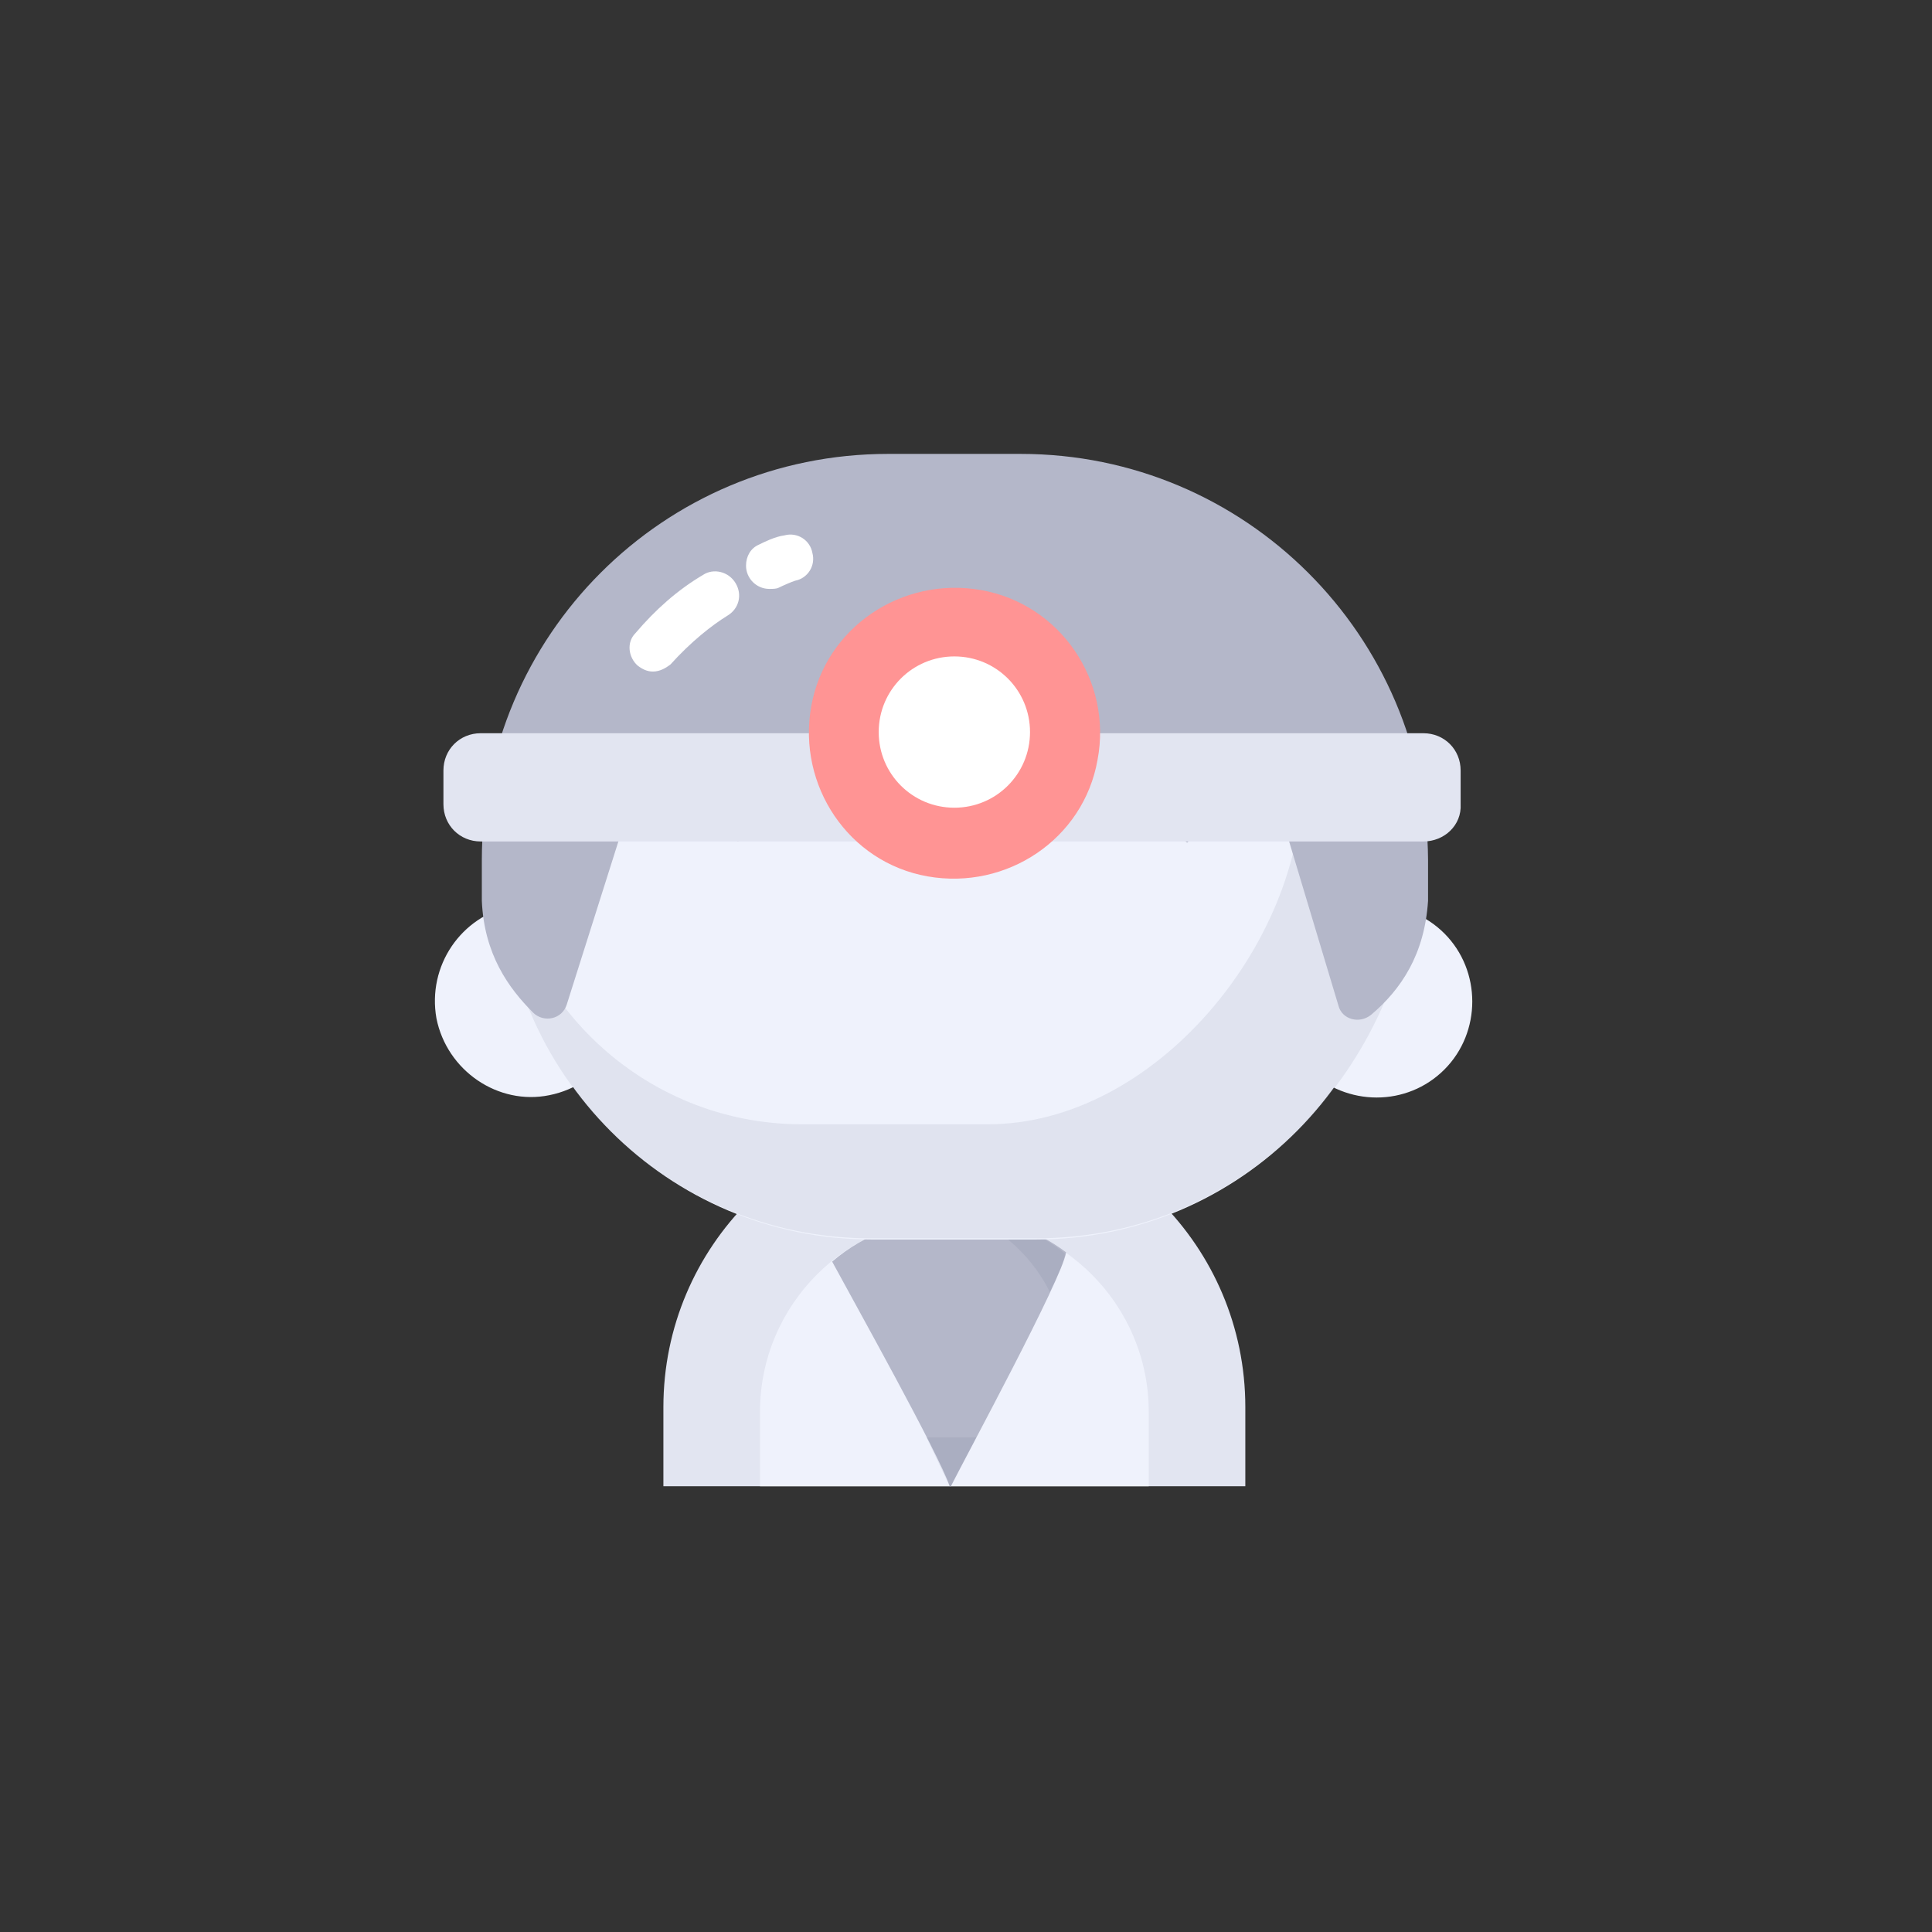 <?xml version="1.0" encoding="utf-8"?>
<!-- Generator: Adobe Illustrator 24.1.0, SVG Export Plug-In . SVG Version: 6.00 Build 0)  -->
<svg version="1.1" id="Layer_1" xmlns:v="https://vecta.io/nano"
	 xmlns="http://www.w3.org/2000/svg" xmlns:xlink="http://www.w3.org/1999/xlink" x="0px" y="0px" viewBox="0 0 166 166"
	 style="enable-background:new 0 0 166 166;" xml:space="preserve">
<rect x="0" y="0" width="166" height="166" fill="#333333" stroke="none"/>
<style type="text/css">
	.st0{fill:#E2E5F1;}
	.st1{fill:#EFF2FC;}
	.st2{fill:#B4B7C9;}
	.st3{opacity:0.1;fill:#585C7B;enable-background:new    ;}
	.st4{fill:#FFFFFF;}
	.st5{fill:#FF9494;}
</style>
<path class="st0" d="M107,127.7v-6.8c0-13.8-11.2-25-25-25s-25,11.2-25,25v6.8C57,127.7,107,127.7,107,127.7z"/>
<path class="st1" d="M98.7,127.7v-6.4c0-9.2-7.5-16.7-16.7-16.7c-9.2,0-16.7,7.5-16.7,16.7v6.4H98.7z"/>
<path class="st2" d="M81.7,127.7c1.2-2.4,9.6-17.9,9.9-20.1c-2.8-2.1-5.9-3-9.6-3c-4,0-7.7,1.4-10.5,3.8c2,3.7,9.1,16.4,10.1,19.3
	H81.7L81.7,127.7z"/>
<path class="st3" d="M83.8,104.7c2.7,1.3,5,3.5,6.4,6.3c0.8-1.6,1.3-2.8,1.3-3.3C89.3,105.9,86.8,105,83.8,104.7L83.8,104.7
	L83.8,104.7z M79.6,123.5l2,4.2h0.1l2.2-4.2H79.6z"/>
<g>
	<path class="st1" d="M124.1,91.9c3.2-3.2,3.2-8.5,0-11.7c-3.2-3.2-8.5-3.2-11.7,0c-3.2,3.2-3.2,8.5,0,11.7
		C115.7,95.1,120.9,95.1,124.1,91.9z M47.2,94.1c4.5-0.9,7.4-5.2,6.6-9.7c-0.9-4.5-5.2-7.4-9.7-6.6c-4.5,0.9-7.4,5.2-6.6,9.7
		C38.4,92,42.8,95,47.2,94.1z"/>
	<path class="st1" d="M89,106.5H74.9c-17.5,0-31.7-14.2-31.7-31.7S57.4,43,74.9,43H89c17.5,0,31.7,14.2,31.7,31.7
		S106.6,106.5,89,106.5L89,106.5z"/>
</g>
<path class="st3" d="M90.3,40.7h-4.1c14.2,0,25.7,10,25.7,24.2V67c0,14.2-12.8,29.6-27,29.6h-16c-13.6,0-24.7-10.6-25.7-23.9
	c0,0.7-0.1,1.3-0.1,2l0,0c0,17.5,14.2,31.7,31.7,31.7H89c18.4,0,31.5-15.1,32.7-31.5c0.1-1.4,0.2-3,0-4.3
	C119.9,54.5,106.5,40.7,90.3,40.7L90.3,40.7L90.3,40.7z"/>
<path class="st2" d="M117.8,87.2c2.6-2.2,4.6-5.2,4.9-9.8v-3.5C122.6,54.6,107,39,87.7,39H76.3C57,39,41.4,54.6,41.4,73.9v3.5
	c0.2,4.6,2.3,7.5,4.4,9.6c0.9,0.9,2.5,0.6,2.9-0.7l6.3-19.9l8.4,5.9l9.1-6.9l9.5,7l9.9-7.6l10.1,7.6l6.9-6.3l6.1,20.3
	C115.3,87.6,116.8,88,117.8,87.2L117.8,87.2L117.8,87.2z"/>
<path class="st4" d="M66.1,50.6c-1.1,0-2-0.9-2-2c0-0.8,0.4-1.5,1.1-1.8c0.4-0.2,1.4-0.7,2.2-0.8c1.1-0.3,2.2,0.4,2.4,1.5
	c0.3,1.1-0.4,2.2-1.5,2.4c-0.3,0.1-1,0.4-1.4,0.6C66.7,50.6,66.4,50.6,66.1,50.6L66.1,50.6L66.1,50.6z M56.1,57.7
	c-0.5,0-0.9-0.2-1.3-0.5c-0.8-0.7-1-2-0.2-2.8c1.7-2,3.6-3.7,5.8-5c0.9-0.6,2.2-0.3,2.8,0.7s0.3,2.2-0.7,2.8
	c-1.3,0.8-3.1,2.2-4.9,4.2C57.2,57.4,56.7,57.7,56.1,57.7L56.1,57.7L56.1,57.7z"/>
<path class="st0" d="M122.3,72.3h-81c-1.8,0-3.2-1.4-3.2-3.2c0,0,0,0,0,0v-2.9c0-1.8,1.4-3.2,3.2-3.2c0,0,0,0,0,0h81
	c1.8,0,3.2,1.4,3.2,3.2c0,0,0,0,0,0v2.9C125.6,70.9,124.1,72.3,122.3,72.3C122.3,72.3,122.3,72.3,122.3,72.3z"/>
<path class="st5" d="M94.3,65.3c1.3-6.8-3.2-13.4-10-14.6s-13.4,3.2-14.6,10s3.2,13.4,10,14.6S93.1,72.1,94.3,65.3z"/>
<path class="st4" d="M82,69.4c3.6,0,6.5-2.9,6.5-6.5c0-3.6-2.9-6.5-6.5-6.5c-3.6,0-6.5,2.9-6.5,6.5C75.5,66.5,78.4,69.4,82,69.4
	L82,69.4z"/>
</svg>
